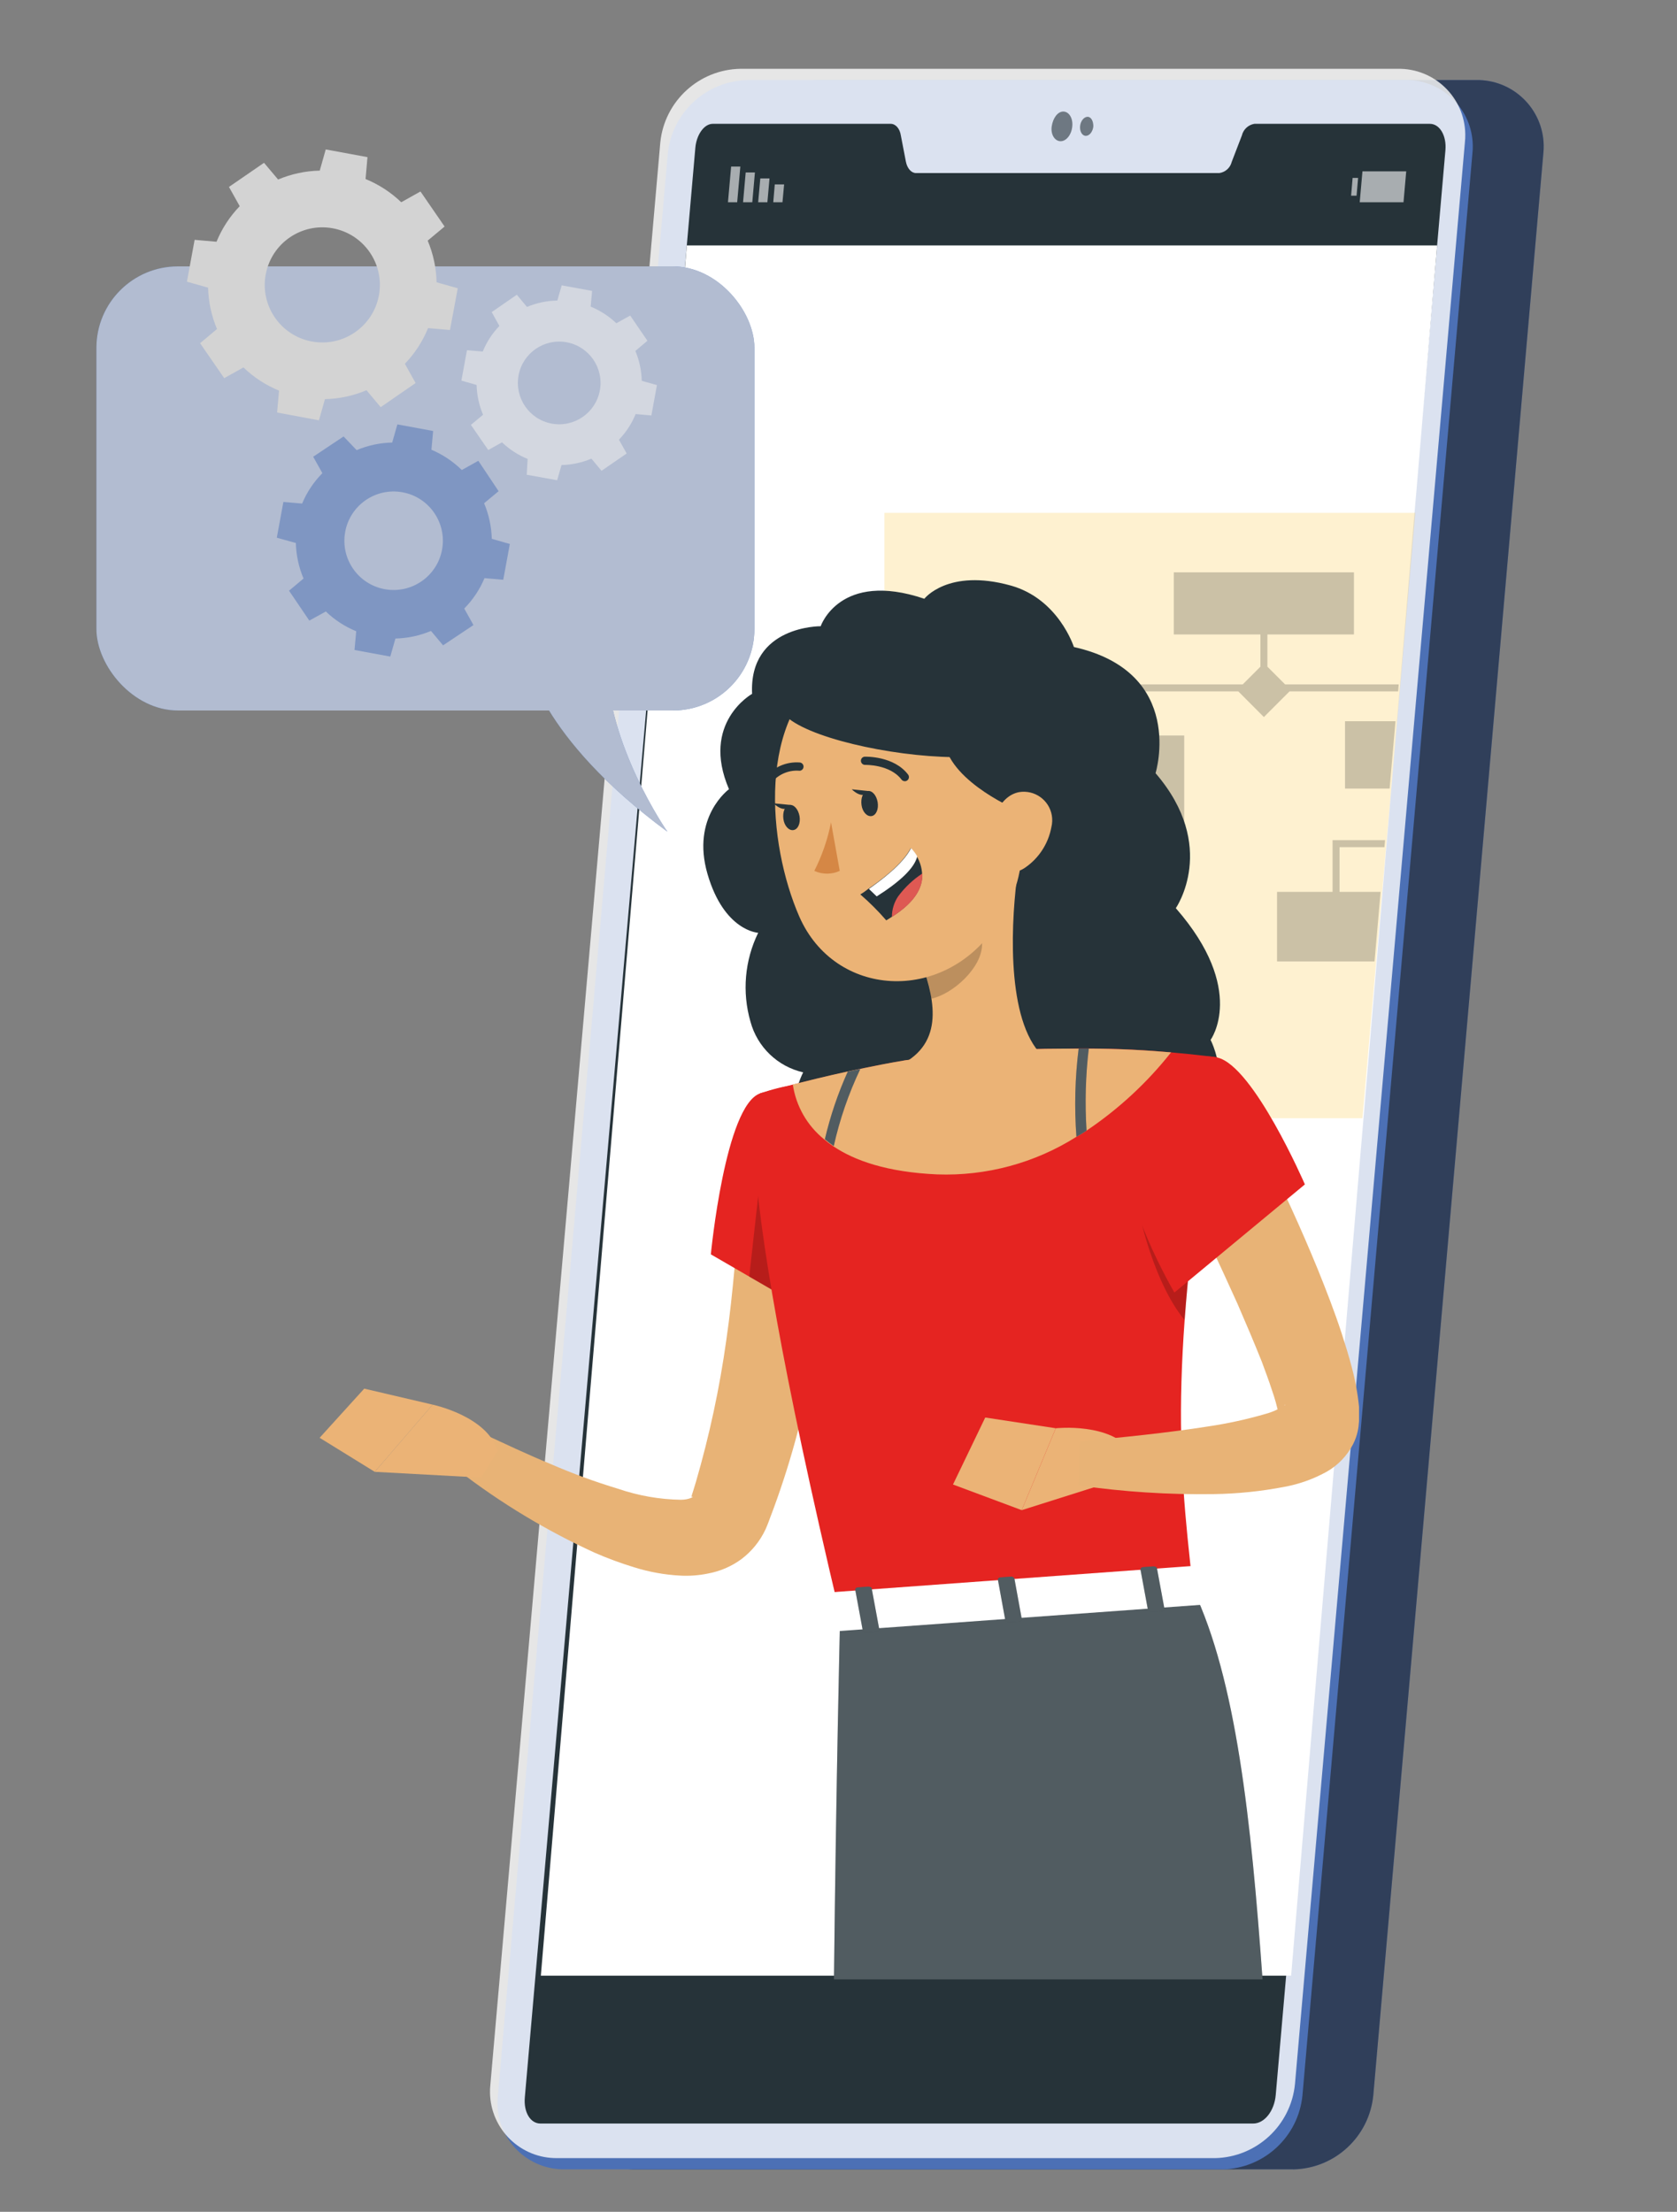<?xml version="1.0" encoding="UTF-8"?>
<svg id="Camada_1" data-name="Camada 1" xmlns="http://www.w3.org/2000/svg" viewBox="0 0 819 1080">
  <rect x="0" y="0" width="819" height="1080" fill="#808080" stroke="none"/>
  <defs>
    <style>
      .cls-1 {
        fill: #1e1e1e;
      }

      .cls-1, .cls-2, .cls-3, .cls-4, .cls-5, .cls-6, .cls-7, .cls-8 {
        isolation: isolate;
      }

      .cls-1, .cls-5, .cls-6, .cls-7 {
        opacity: .6;
      }

      .cls-9 {
        fill: #ddd;
      }

      .cls-10 {
        fill: #e52421;
      }

      .cls-11, .cls-3, .cls-5, .cls-8 {
        fill: #fff;
      }

      .cls-12, .cls-2, .cls-8 {
        opacity: .2;
      }

      .cls-12, .cls-13, .cls-14 {
        fill: none;
      }

      .cls-2, .cls-15 {
        fill: #010101;
      }

      .cls-3 {
        opacity: .8;
      }

      .cls-16 {
        fill: #e8b376;
      }

      .cls-17 {
        fill: #ebb376;
      }

      .cls-13 {
        opacity: .7;
      }

      .cls-4 {
        opacity: .5;
      }

      .cls-4, .cls-18 {
        fill: #4c70b5;
      }

      .cls-19 {
        fill: #fab716;
      }

      .cls-6, .cls-20 {
        fill: #263339;
      }

      .cls-21 {
        fill: #d3d3d3;
      }

      .cls-22 {
        fill: #d58745;
      }

      .cls-7 {
        fill: #eaeaea;
      }

      .cls-14 {
        opacity: 0;
      }

      .cls-23 {
        fill: #de5953;
      }
    </style>
  </defs>
  <g id="freepik--character-2--inject-77">
    <path class="cls-18" d="m631.54,1059.27h-321c-17.9.33-32.67-13.92-33-31.81-.03-1.39.04-2.78.19-4.16L360.77,75.06c2.05-20.16,18.84-35.6,39.09-35.97h321.05c17.93-.3,32.7,13.99,32.99,31.92.02,1.35-.04,2.71-.19,4.06l-83.03,948c-1.96,20.26-18.79,35.84-39.14,36.22Z"/>
    <path class="cls-1" d="m631.54,1059.27h-321c-17.9.33-32.67-13.92-33-31.81-.03-1.39.04-2.78.19-4.16L360.77,75.06c2.05-20.16,18.84-35.6,39.09-35.97h321.05c17.93-.3,32.7,13.99,32.99,31.92.02,1.35-.04,2.71-.19,4.06l-83.03,948c-1.96,20.26-18.79,35.84-39.14,36.22Z"/>
    <path class="cls-18" d="m596.95,1059.27h-321c-17.93.3-32.7-13.99-32.99-31.92-.02-1.35.04-2.71.19-4.06L326.13,75.06c2.05-20.16,18.84-35.6,39.09-35.97h321.05c17.93-.3,32.7,13.99,32.99,31.92.02,1.35-.04,2.71-.19,4.06l-82.98,948c-1.96,20.26-18.79,35.84-39.14,36.22Z"/>
    <path class="cls-3" d="m593.29,1053.78h-321c-17.93.3-32.7-13.99-32.99-31.92-.02-1.35.04-2.71.19-4.06L322.47,69.56c2.05-20.16,18.84-35.6,39.09-35.97h321.05c17.93-.3,32.7,13.99,32.99,31.92.02,1.35-.04,2.71-.19,4.06l-82.98,948c-1.96,20.26-18.79,35.84-39.14,36.22Z"/>
    <path class="cls-20" d="m705.91,73.27l-82.88,949.73c-.69,7.82-5.54,13.9-10.99,13.9h-348.11c-4.95,0-8.26-5.59-7.62-12.77L339.59,72.14c.54-6.23,4.21-11.68,8.51-11.68h86.89c2.42,0,4.45,2.33,4.95,5.64l2.47,12.82c.64,3.32,2.67,5.59,4.95,5.59h148.1c2.97-.4,5.38-2.58,6.09-5.49l4.95-12.87c.71-2.94,3.1-5.18,6.09-5.69h85.7c4.95,0,8.21,5.94,7.62,12.82Z"/>
    <polygon class="cls-11" points="701.85 119.84 691.71 240.09 691.21 245.74 683.1 342.08 682.8 345.62 681.52 360.71 678.65 394.82 676.42 420.94 676.12 424.48 674.24 447.1 671.27 482.35 665.38 552.22 664.89 557.87 630.55 964.7 264.13 964.7 335.43 119.84 701.85 119.84"/>
    <polygon class="cls-5" points="377.64 98.76 382.14 98.76 382.94 90.05 378.38 90.05 377.64 98.76"/>
    <polygon class="cls-5" points="370.27 98.76 374.77 98.76 375.81 87.13 371.31 87.13 370.27 98.76"/>
    <polygon class="cls-5" points="362.89 98.76 367.4 98.76 368.68 84.21 364.18 84.21 362.89 98.76"/>
    <polygon class="cls-5" points="355.52 98.76 360.02 98.76 361.56 81.34 357.06 81.34 355.52 98.76"/>
    <polygon class="cls-5" points="662.51 95.54 659.84 95.54 660.58 86.88 663.26 86.88 662.51 95.54"/>
    <polygon class="cls-5" points="664.05 98.76 685.43 98.76 686.76 83.67 665.38 83.67 664.05 98.76"/>
    <path class="cls-6" d="m523.67,61.69c-.35,4.01-2.87,7.27-5.69,7.27s-4.95-3.27-4.35-7.27,2.87-7.22,5.64-7.22,4.8,3.22,4.4,7.22Z"/>
    <path class="cls-6" d="m533.96,61.69c-.25,2.57-1.88,4.65-3.66,4.65s-3.02-2.08-2.82-4.65,1.88-4.65,3.66-4.65,2.82,2.13,2.82,4.65Z"/>
    <g class="cls-14">
      <polygon class="cls-15" points="691.71 235.83 691.21 241.27 683.1 334.2 682.8 337.61 681.52 352.16 678.65 385.07 676.42 410.25 676.12 413.67 674.24 435.49 671.27 469.48 665.38 536.88 664.89 542.32 426.48 542.32 426.48 235.83 691.71 235.83"/>
    </g>
    <g class="cls-12">
      <polygon class="cls-19" points="691.21 250.42 683.1 343.35 682.8 346.76 681.52 361.31 678.65 394.22 676.42 419.41 676.12 422.82 674.24 444.64 671.27 478.64 665.38 546.03 431.92 546.03 431.92 250.42 691.21 250.42"/>
    </g>
    <polygon class="cls-2" points="654.2 413.67 654.2 435.49 674.24 435.49 671.27 469.48 623.67 469.48 623.67 435.49 650.79 435.49 650.79 410.25 676.42 410.25 676.12 413.67 654.2 413.67"/>
    <polygon class="cls-2" points="656.87 352.16 681.52 352.16 678.65 385.07 656.87 385.07 656.87 352.16"/>
    <polygon class="cls-2" points="683.1 334.2 682.8 337.61 629.76 337.61 617.24 350.13 604.77 337.61 525.25 337.61 525.25 359.14 578.34 359.14 578.34 403.13 525.25 403.13 525.25 452.51 553.95 452.51 553.95 484.63 493.08 484.63 493.08 452.51 521.83 452.51 521.83 403.13 483.04 403.13 483.04 359.14 521.83 359.14 521.83 334.2 606.9 334.2 615.56 325.54 615.56 309.8 573.25 309.8 573.25 279.47 661.23 279.47 661.23 309.8 618.97 309.8 618.97 325.54 627.63 334.2 683.1 334.2"/>
    <path class="cls-20" d="m367.3,338.8s-25.24,14.1-11.28,46.56c0,0-18.61,13.51-10.49,41.42,8.12,27.91,24.74,28.7,24.74,28.7-6.59,13.5-7.93,28.97-3.76,43.4,3.34,12.37,13.24,21.89,25.73,24.74,0,0-17.67,33.55,11.68,56.31,61.75,47.85,142.51,16.82,167.5-4.95,38.15-33.5,19.79-67.2,19.79-67.2,0,0,17.91-24.4-16.97-64.33,0,0,20.93-30.14-9.9-65.91,0,0,15.14-49.24-39.88-61.61,0,0-7.47-23.55-30.93-30.04-30.58-8.46-42.11,6.48-42.11,6.48-41.37-13.95-50.62,13.41-50.62,13.41,0,0-35.08-.35-33.5,33.01Z"/>
    <path class="cls-16" d="m404.66,583.64c0,7.13,0,13.31-.59,19.79-.59,6.48-.84,12.87-1.44,19.3-1.14,12.87-3.07,25.58-4.95,38.35-4.21,25.66-10.83,50.86-19.79,75.26l-1.73,4.6c-.64,1.68-.89,2.62-2.28,5.79-2.68,5.76-6.75,10.78-11.83,14.6-4.79,3.51-10.3,5.89-16.13,6.98-4.54.95-9.18,1.3-13.81,1.04-7.61-.41-15.14-1.78-22.42-4.06-6.57-2-13.01-4.38-19.3-7.13-23.57-10.78-45.83-24.21-66.36-40.03l11.58-18.21c10.74,4.95,21.97,10.29,33.05,14.84,10.85,4.72,21.97,8.81,33.3,12.22,9.84,3.36,20.14,5.17,30.53,5.34,4.11,0,6.43-1.58,5.74-1.53s-.59.4-.54,0,.49-1.68.89-2.97l1.29-4.21c6.61-22.71,11.57-45.86,14.84-69.28,1.73-11.83,2.97-23.7,4.06-35.58.54-5.94,1.04-11.88,1.39-17.81s.64-12.07.79-17.37l43.69.05Z"/>
    <path class="cls-10" d="m371.31,533.86c-17.17,5.69-24.15,78.63-24.15,78.63l50.57,29.29s40.97-76.01,26.13-94.02c-15.49-19.3-27.46-22.27-52.55-13.9Z"/>
    <polygon class="cls-2" points="374.08 549.8 365.91 623.38 394.37 639.81 374.08 549.8"/>
    <path class="cls-17" d="m234.98,721.5l-51.96-2.82,28.25-32.81s26.72,5.59,31.72,22.56l-8.02,13.06Z"/>
    <polygon class="cls-17" points="156.1 702.06 177.88 678.06 211.28 685.87 183.02 718.68 156.1 702.06"/>
    <path class="cls-10" d="m582.7,776.08l-172.45,12.52c-58.64-246.18-38.89-254.79-38.89-254.79,0,0,6.33-1.78,16.03-4.26,14.05-3.56,35.23-8.56,54.93-11.83,25.94-3.78,52.12-5.68,78.33-5.69,17.11-.32,34.22.29,51.26,1.83,13.66,1.19,22.66,2.47,22.66,2.47-23.11,146.47-19.84,189.77-11.88,259.74Z"/>
    <path class="cls-20" d="m616.59,966.53c-5.54-77.58-12.87-146.37-33.9-190.45l-126.92,11.11-45.52,3.98s-1.88,76.51-2.97,175.36h209.31Z"/>
    <path class="cls-8" d="m616.59,966.53c-5.54-77.58-12.87-146.37-33.9-190.45l-126.92,11.11-45.52,3.98s-1.88,76.51-2.97,175.36h209.31Z"/>
    <path class="cls-17" d="m496.55,429.4c-3.12,25.53-4.7,72.1,14.15,87.59,0,0-4.95,26.08-51.86,29.69-51.46,3.71-26.42-23.75-26.42-23.75,27.61-8.76,25.34-29.69,19.05-48.79l45.08-44.73Z"/>
    <path class="cls-2" d="m478.14,447.56l-26.67,26.37c1.56,4.45,2.7,9.04,3.41,13.71,10.64-2.33,24.74-15.19,24.74-26.52.34-4.57-.16-9.17-1.48-13.56Z"/>
    <path class="cls-17" d="m495.41,367.8c4.95,41.96,7.87,59.63-9.3,84.72-25.78,37.71-78.38,34.64-95.75-4.95-15.59-35.68-20.98-98.32,16.68-122.12,26.82-17.16,62.47-9.32,79.63,17.5,4.8,7.5,7.79,16.01,8.75,24.86Z"/>
    <path class="cls-20" d="m380.96,342.56c-6.43,22.81,144.59,44.53,117.03,6.23-27.56-38.3-100.1-65.81-117.03-6.23Z"/>
    <path class="cls-20" d="m461.22,362.75c3.71,19.79,36.62,33.25,36.62,33.25,0,0,23.41-35.03-1.19-40.33-24.59-5.29-35.43,7.08-35.43,7.08Z"/>
    <path class="cls-20" d="m428.61,391.65c.59,3.36-.69,6.43-2.92,6.83s-4.5-2.03-4.95-5.39.69-6.43,2.92-6.83,4.35,1.98,4.95,5.39Z"/>
    <path class="cls-20" d="m390.46,398.48c.59,3.41-.69,6.43-2.92,6.83s-4.5-1.98-4.95-5.39.69-6.43,2.92-6.83,4.31,2.03,4.95,5.39Z"/>
    <path class="cls-20" d="m386.3,393.08l-8.51-.84s5.29,5.59,8.51.84Z"/>
    <path class="cls-22" d="m405.85,401.54c-1.62,8.24-4.36,16.22-8.16,23.7,3.94,1.82,8.48,1.82,12.42,0l-4.26-23.7Z"/>
    <path class="cls-17" d="m513.47,403.87c-1.48,8.04-6.09,15.16-12.82,19.79-8.96,6.09-16.87-1.09-17.27-11.33-.35-9.25,3.91-23.5,14.25-25.53,7.57-1.29,14.75,3.79,16.05,11.36.32,1.9.25,3.84-.21,5.71Z"/>
    <path class="cls-20" d="m442.56,381.36c-.83.28-1.75,0-2.28-.69-5.64-7.47-17.62-7.18-17.76-7.18-1.1.03-2.02-.83-2.08-1.93-.05-1.09.79-2.02,1.88-2.08.03,0,.07,0,.1,0,.54,0,14.2-.35,21.08,8.76.66.89.48,2.15-.4,2.82l-.54.3Z"/>
    <path class="cls-20" d="m375.61,382.89c-.68.23-1.42.1-1.98-.35-.79-.79-.79-2.08,0-2.87,0,0,0,0,0,0,4.06-5.07,10.35-7.82,16.82-7.37,1.12.03,2,.96,1.98,2.08s-.96,2-2.08,1.98c-.13,0-.26-.02-.39-.05h0c-5.13-.27-10.07,1.97-13.26,5.99-.28.32-.67.53-1.09.59Z"/>
    <path class="cls-20" d="m424.5,386.3l-8.51-.89s5.29,5.54,8.51.89Z"/>
    <path class="cls-20" d="m420.15,436.73c4.52,3.91,8.76,8.14,12.67,12.67.89-.54,1.83-1.09,2.67-1.68,12.12-7.62,15.24-15.14,14.84-21.18-.19-2.95-1.07-5.82-2.57-8.36-.82-1.47-1.83-2.82-3.02-4.01-4.01,7.87-14.84,15.88-20.63,19.79-2.23,1.83-3.96,2.77-3.96,2.77Z"/>
    <path class="cls-11" d="m424.35,434.05l3.81,3.66c11.38-7.22,18.46-13.86,19.79-19.55-.82-1.47-1.83-2.82-3.02-4.01-3.96,7.87-14.89,15.88-20.58,19.89Z"/>
    <path class="cls-23" d="m435.59,447.71c12.12-7.62,15.24-15.14,14.84-21.18-4.55,2.99-8.54,6.76-11.78,11.13-2.01,2.96-3.08,6.46-3.07,10.05Z"/>
    <path class="cls-11" d="m584.53,765.79l5.54,15.14c.69,1.14-.64,2.47-2.62,2.62l-177.5,12.87c-1.53,0-2.87-.54-3.07-1.53l-2.67-15.29c0-1.09,1.09-2.08,2.82-2.18l174.63-12.72c1.08-.18,2.18.24,2.87,1.09Z"/>
    <path class="cls-20" d="m562.51,787.12l4.65-.35c.94,0,1.63-.59,1.53-1.19l-3.66-19.79c0-.54-.94-.99-1.88-.94l-4.7.35c-.94,0-1.58.59-1.48,1.19l3.66,19.79c.1.49.94.94,1.88.94Z"/>
    <path class="cls-20" d="m423.21,797.01l4.7-.35c.94,0,1.58-.59,1.48-1.19l-3.66-19.79c0-.59-.94-.99-1.88-.94l-4.65.35c-.94,0-1.63.59-1.53,1.19l3.66,19.79c.1.94.94.94,1.88.94Z"/>
    <path class="cls-20" d="m492.89,792.07l4.65-.3c.94,0,1.63-.64,1.48-1.19l-3.61-19.79c-.35-.72-1.15-1.11-1.93-.94l-4.65.35c-.94,0-1.63.59-1.48,1.19l3.61,19.79c.38.69,1.16,1.05,1.93.89Z"/>
    <g class="cls-12">
      <path class="cls-11" d="m562.51,787.12l4.65-.35c.94,0,1.63-.59,1.53-1.19l-3.66-19.79c0-.54-.94-.99-1.88-.94l-4.7.35c-.94,0-1.58.59-1.48,1.19l3.66,19.79c.1.49.94.94,1.88.94Z"/>
      <path class="cls-11" d="m423.21,797.01l4.7-.35c.94,0,1.58-.59,1.48-1.19l-3.66-19.79c0-.59-.94-.99-1.88-.94l-4.65.35c-.94,0-1.63.59-1.53,1.19l3.66,19.79c.1.94.94.94,1.88.94Z"/>
      <path class="cls-11" d="m492.89,792.07l4.65-.3c.94,0,1.63-.64,1.48-1.19l-3.61-19.79c-.35-.72-1.15-1.11-1.93-.94l-4.65.35c-.94,0-1.63.59-1.48,1.19l3.61,19.79c.38.69,1.16,1.05,1.93.89Z"/>
    </g>
    <path class="cls-17" d="m542.82,723.53l-43.84,13.86,16.63-39.98s27.17-2.97,37.16,11.63l-9.95,14.5Z"/>
    <polygon class="cls-17" points="465.42 724.87 481.16 692.16 515.6 697.4 498.97 737.39 465.42 724.87"/>
    <path class="cls-17" d="m571.91,513.87c-11.69,14.8-25.62,27.68-41.27,38.2-1.53,1.04-3.12,2.03-4.95,3.02-20.3,12.82-44,19.22-67.99,18.36-24.44-1.09-40.43-6.73-50.92-13.86-1.51-1.03-2.96-2.14-4.35-3.32-8.26-6.68-13.7-16.22-15.24-26.72,7.27-1.83,16.48-4.11,26.42-6.28l6.14-1.29c7.37-1.53,14.84-3.02,22.37-4.26,25.94-3.78,52.12-5.68,78.33-5.69h11.28c15.09,0,29.15.89,40.18,1.83Z"/>
    <path class="cls-20" d="m530.64,552.07c-1.53,1.04-3.12,2.03-4.95,3.02-1.06-14.37-.69-28.8,1.09-43.1h4.95c-1.57,13.3-1.93,26.72-1.09,40.08Z"/>
    <path class="cls-20" d="m420.15,521.99c-5.72,12.01-10.07,24.62-12.96,37.61-1.51-1.03-2.96-2.14-4.35-3.32,2.64-11.34,6.39-22.39,11.18-33.01l6.14-1.29Z"/>
    <path class="cls-2" d="m582.9,599.38c-1.93,16.73-3.36,31.67-4.35,45.23-14.84-17.96-21.57-49.83-21.57-49.83,8.9-2.34,18.38-.66,25.93,4.6Z"/>
    <path class="cls-16" d="m616.5,560.43c9.9,19.79,18.8,39.19,27.07,59.38,4.11,10.19,8.12,20.44,11.63,31.17,1.73,5.39,3.46,10.79,4.95,16.58,1.71,6.34,2.91,12.81,3.56,19.35v7.03c-.09,1.66-.3,3.32-.64,4.95-.49,2.16-1.23,4.25-2.23,6.23-2.9,5.66-7.39,10.36-12.92,13.51-6.42,3.55-13.37,6.04-20.58,7.37-11.42,2.2-23.01,3.4-34.64,3.56-22.06.33-44.12-1.1-65.96-4.26l.79-21.53c20.88-1.93,42.06-4.06,62.25-7.22,9.65-1.42,19.19-3.5,28.55-6.23,3.27-.91,6.37-2.33,9.2-4.21.59-.4,0-.64-1.83,2.18-.5,1.13-.9,2.31-1.19,3.51h0v-1.04c-.83-4.05-1.94-8.03-3.32-11.93-1.44-4.5-3.22-9.2-4.95-13.9-3.76-9.4-7.82-18.95-11.97-28.5-8.56-18.95-17.62-38.2-26.42-57.05l38.65-18.95Z"/>
    <path class="cls-10" d="m594.52,516.39c17.67,4.01,42.75,61.95,42.75,61.95l-63.73,52.8s-28.06-47.85-22.42-70.71c6.04-23.85,23.26-48.59,43.4-44.04Z"/>
    <g class="cls-12">
      <path class="cls-11" d="m530.64,552.07c-1.53,1.04-3.12,2.03-4.95,3.02-1.06-14.37-.69-28.8,1.09-43.1h4.95c-1.57,13.3-1.93,26.72-1.09,40.08Z"/>
    </g>
    <g class="cls-12">
      <path class="cls-11" d="m420.15,521.99c-5.72,12.01-10.07,24.62-12.96,37.61-1.51-1.03-2.96-2.14-4.35-3.32,2.64-11.34,6.39-22.39,11.18-33.01l6.14-1.29Z"/>
    </g>
  </g>
  <g id="freepik--speech-bubble-2--inject-77">
    <rect class="cls-18" x="47.09" y="130.08" width="321.34" height="216.84" rx="39.78" ry="39.78"/>
    <path class="cls-18" d="m257.3,321.98s5.39,37.46,68.63,84.12c0,0-29.69-42.46-29.69-84.12h-38.94Z"/>
    <g class="cls-13">
      <rect class="cls-9" x="47.09" y="130.08" width="321.34" height="216.84" rx="39.78" ry="39.78"/>
      <path class="cls-9" d="m257.3,321.98s5.39,37.46,68.63,84.12c0,0-29.69-42.46-29.69-84.12h-38.94Z"/>
    </g>
    <path class="cls-21" d="m105.98,160.66l-8.26,6.93,11.78,17.07,9.4-5.25c5.02,4.85,10.91,8.69,17.37,11.33l-.94,10.69,20.44,3.81,2.92-10.34c6.98-.16,13.86-1.63,20.29-4.35l6.93,8.26,17.07-11.78-5.25-9.4c4.85-5.04,8.69-10.95,11.33-17.42l10.69.94,3.81-20.39-10.34-2.92c-.15-6.99-1.63-13.9-4.35-20.34l8.26-6.88-11.78-17.12-9.4,5.25c-5.04-4.85-10.95-8.69-17.42-11.33l.94-10.69-20.39-3.76-2.92,10.34c-6.99.15-13.9,1.63-20.34,4.35l-6.88-8.16-17.12,11.78,5.25,9.4c-4.85,5.02-8.69,10.91-11.33,17.37l-10.69-.94-3.76,20.44,10.34,2.92c.17,6.94,1.65,13.79,4.35,20.19Zm23.8-26.67c2.83-15.26,17.49-25.34,32.76-22.51,15.26,2.83,25.34,17.49,22.51,32.76-2.83,15.26-17.49,25.34-32.76,22.51-15.26-2.82-25.35-17.49-22.53-32.75,0-.02,0-.04.01-.06v.05Z"/>
    <path class="cls-7" d="m257.25,231.82l14.84,2.67,2.13-7.42c5.02-.1,9.97-1.16,14.6-3.12l4.95,5.94,12.27-8.46-3.76-6.73c3.48-3.63,6.25-7.87,8.16-12.52l7.67.69,2.72-14.84-7.42-2.08c-.12-5.02-1.18-9.97-3.12-14.6l5.89-4.95-8.41-12.32-6.78,3.76c-3.63-3.46-7.88-6.21-12.52-8.12l.69-7.67-14.84-2.72-2.13,7.42c-5.1.09-10.14,1.15-14.84,3.12l-4.95-5.94-12.27,8.46,3.76,6.78c-3.48,3.6-6.23,7.83-8.12,12.47l-7.72-.64-2.72,14.84,7.42,2.13c.14,5,1.21,9.94,3.17,14.55l-5.94,4.95,8.46,12.27,6.73-3.76c3.62,3.47,7.87,6.23,12.52,8.12l-.45,7.72Zm-4.01-48.49c2.02-10.97,12.54-18.22,23.51-16.2,10.97,2.02,18.22,12.54,16.2,23.51-2.02,10.97-12.54,18.22-23.51,16.2,0,0-.01,0-.02,0-10.91-2.03-18.14-12.48-16.18-23.41v-.1Z"/>
    <path class="cls-4" d="m144.48,265.12c.15,5.97,1.43,11.87,3.76,17.37l-7.08,5.94,9.9,14.6,8.07-4.45c4.29,4.13,9.33,7.4,14.84,9.65l-.84,9.15,17.47,3.22,2.52-8.81c5.97-.14,11.86-1.4,17.37-3.71l5.89,7.03,14.84-9.9-4.5-8.07c4.22-4.27,7.58-9.31,9.9-14.84l9.15.79,3.22-17.47-8.81-2.52c-.17-5.97-1.44-11.86-3.76-17.37l7.08-5.89-9.9-14.84-8.07,4.5c-4.29-4.2-9.32-7.55-14.84-9.9l.84-9.15-17.47-3.22-2.52,8.86c-5.97.12-11.87,1.38-17.37,3.71l-6.38-6.68-14.84,9.9,4.5,8.02c-4.23,4.26-7.59,9.3-9.9,14.84l-9.15-.79-3.22,17.47,9.3,2.57Zm24.1-5.44c2.41-13.06,14.94-21.7,28.01-19.3s21.7,14.94,19.3,28.01c-2.41,13.06-14.94,21.7-28,19.3-13.04-2.37-21.69-14.87-19.32-27.91l.02-.1h0Z"/>
  </g>
</svg>